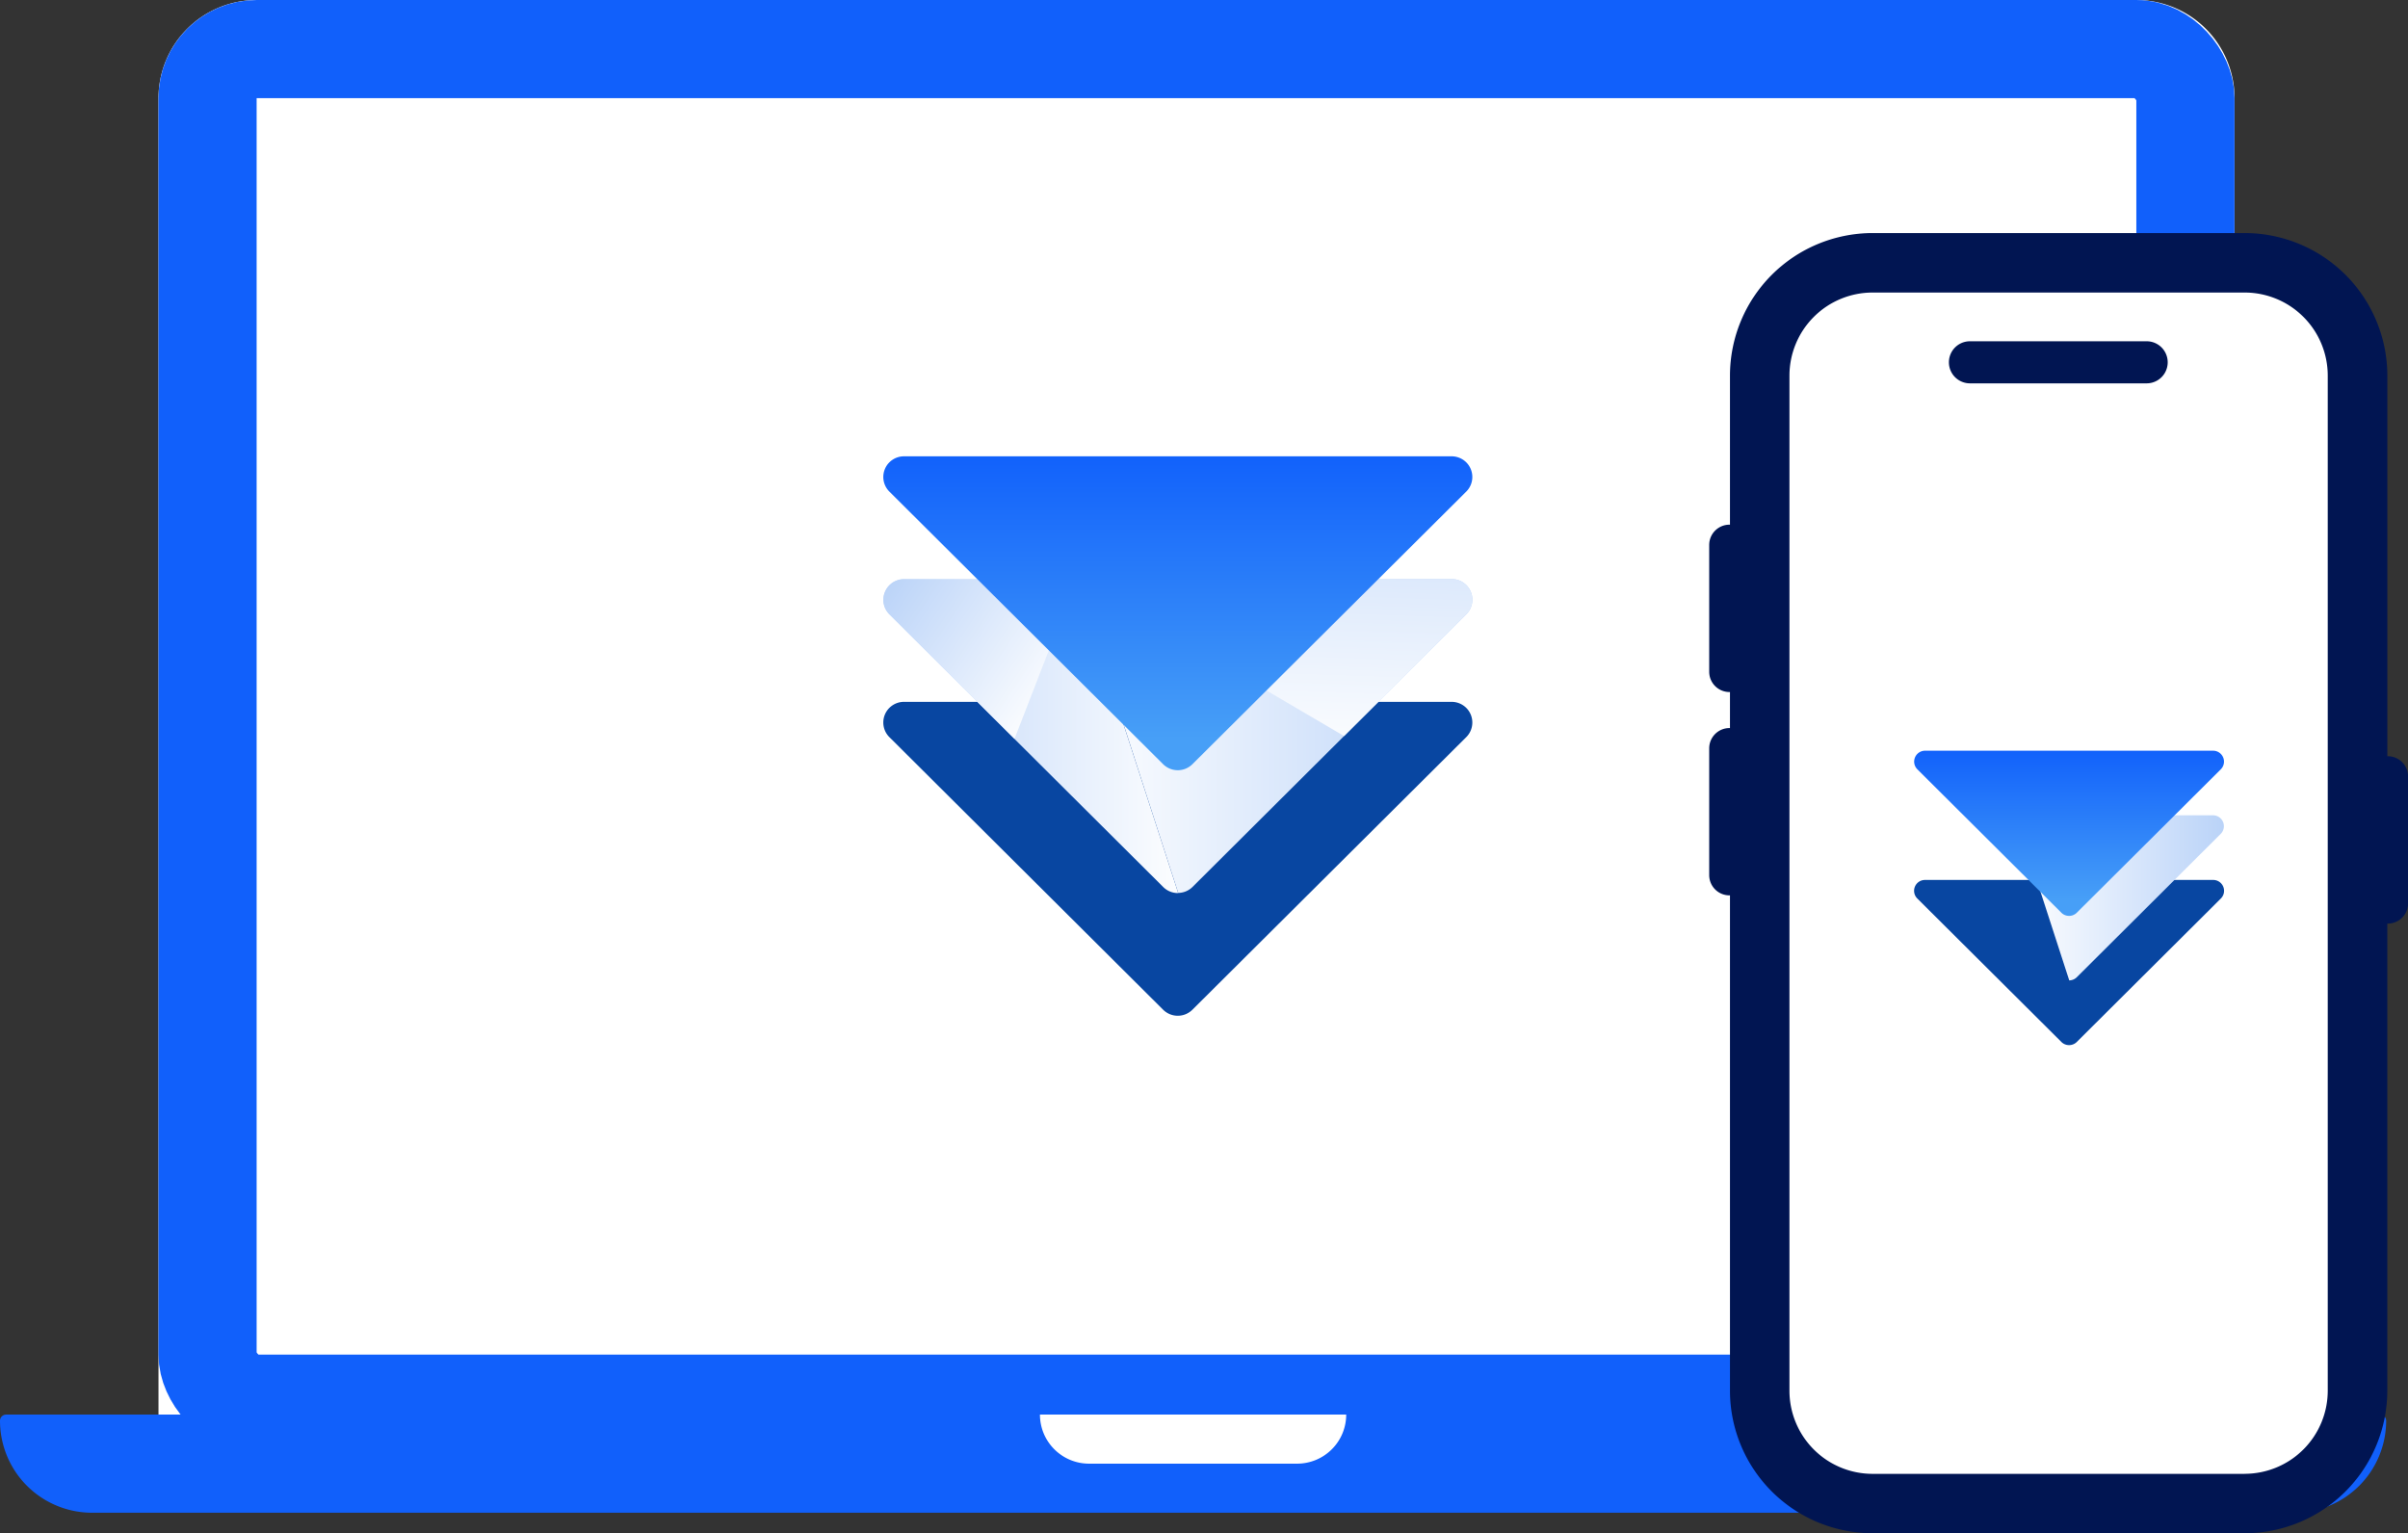 <svg xmlns="http://www.w3.org/2000/svg" xmlns:xlink="http://www.w3.org/1999/xlink" width="49.063" height="31.25" viewBox="0 0 49.063 31.25">
  <rect x="0" y="0" width="49.063" height="31.25" fill="#333333" stroke="none"/>
  <defs>
    <linearGradient id="linear-gradient" y1="0.5" x2="1" y2="0.5" gradientUnits="objectBoundingBox">
      <stop offset="0" stop-color="#fff"/>
      <stop offset="1" stop-color="#bad3f8"/>
    </linearGradient>
    <linearGradient id="linear-gradient-2" x1="0.404" y1="1.181" x2="0.616" y2="-1.274" xlink:href="#linear-gradient"/>
    <linearGradient id="linear-gradient-3" x1="1.047" y1="0.5" x2="-0.059" y2="0.5" xlink:href="#linear-gradient"/>
    <linearGradient id="linear-gradient-4" x1="1.011" y1="0.596" x2="0.002" y2="0.032" xlink:href="#linear-gradient"/>
    <linearGradient id="linear-gradient-5" x1="0.5" y1="0.9" x2="0.5" y2="-0.01" gradientUnits="objectBoundingBox">
      <stop offset="0" stop-color="#479ff7"/>
      <stop offset="1" stop-color="#1161fb"/>
    </linearGradient>
  </defs>
  <g id="Group_58271" data-name="Group 58271" transform="translate(-531 -208.176)">
    <g id="Group_57921" data-name="Group 57921" transform="translate(-838.773 -270.256)">
      <g id="Rectangle_327" data-name="Rectangle 327" transform="translate(1373.002 478.432)" fill="#fff" stroke="#1160fb" stroke-width="2">
        <path d="M2,0H40.3a2,2,0,0,1,2,2V29.608a0,0,0,0,1,0,0H0a0,0,0,0,1,0,0V2A2,2,0,0,1,2,0Z" stroke="none"/>
        <rect x="1" y="1" width="40.299" height="27.608" rx="1" fill="none"/>
      </g>
      <path id="Rectangle_12712" data-name="Rectangle 12712" d="M.125,0H48.493a.125.125,0,0,1,.125.125v0A1.875,1.875,0,0,1,46.743,2H1.875A1.875,1.875,0,0,1,0,.125v0A.125.125,0,0,1,.125,0Z" transform="translate(1369.773 507.262)" fill="#1160fb"/>
      <path id="Rectangle_12713" data-name="Rectangle 12713" d="M0,0H6.24a0,0,0,0,1,0,0V0a1,1,0,0,1-1,1H1A1,1,0,0,1,0,0V0A0,0,0,0,1,0,0Z" transform="translate(1390.962 507.262)" fill="#fff"/>
      <g id="Group_57919" data-name="Group 57919" transform="translate(1302.773 449.732)">
        <path id="Path_79937" data-name="Path 79937" d="M65.578,268.823,60,274.377a.424.424,0,0,1-.6,0l-5.576-5.554a.421.421,0,0,1,.3-.719H65.279A.421.421,0,0,1,65.578,268.823Z" transform="translate(31.297 -225.1)" fill="#0846a1"/>
        <g id="Group_47954" data-name="Group 47954" transform="translate(85 40.502)">
          <path id="Path_79938" data-name="Path 79938" d="M77.465,258.72l-5.576,5.554a.422.422,0,0,1-.293.123L69.523,258h7.643A.421.421,0,0,1,77.465,258.72Z" transform="translate(-65.59 -258.001)" fill="url(#linear-gradient)"/>
          <path id="Path_79939" data-name="Path 79939" d="M77.465,258.72,74.976,261.2,69.523,258h7.643A.421.421,0,0,1,77.465,258.72Z" transform="translate(-65.59 -258.001)" fill="url(#linear-gradient-2)"/>
          <path id="Path_79940" data-name="Path 79940" d="M59.709,264.4a.422.422,0,0,1-.305-.123l-5.577-5.554a.434.434,0,0,1-.075-.1.4.4,0,0,1-.046-.141.422.422,0,0,1,.42-.478h3.51Z" transform="translate(-53.703 -258.001)" fill="url(#linear-gradient-3)"/>
          <path id="Path_79941" data-name="Path 79941" d="M56.374,261.256l-2.547-2.536a.434.434,0,0,1-.075-.1.4.4,0,0,1-.046-.141.422.422,0,0,1,.42-.478h3.51Z" transform="translate(-53.703 -258.001)" fill="url(#linear-gradient-4)"/>
        </g>
        <path id="Path_79942" data-name="Path 79942" d="M65.578,248.618,60,254.172a.424.424,0,0,1-.6,0l-5.576-5.554a.421.421,0,0,1,.3-.719H65.279A.421.421,0,0,1,65.578,248.618Z" transform="translate(31.297 -209.899)" fill="url(#linear-gradient-5)"/>
      </g>
    </g>
    <g id="Group_58268" data-name="Group 58268" transform="translate(20202.984 19340.078)">
      <g id="Group_58269" data-name="Group 58269">
        <rect id="Rectangle_24677" data-name="Rectangle 24677" width="12" height="26" rx="3" transform="translate(-19635.984 -19126.902)" fill="#fff"/>
        <path id="Path_118949" data-name="Path 118949" d="M326.649,133.25h-3.6a.429.429,0,1,0,0,.858h3.6a.429.429,0,1,0,0-.858Z" transform="translate(-19954.895 -19258.197)" fill="#011552"/>
        <path id="Path_118950" data-name="Path 118950" d="M279.2,130.989h-.261v-8.007a2.658,2.658,0,0,0-2.655-2.655H268.7a2.658,2.658,0,0,0-2.655,2.655v3.288h-.26a.163.163,0,0,0-.163.163v2.585a.163.163,0,0,0,.163.163h.26v1.234h-.26a.163.163,0,0,0-.163.163v2.584a.163.163,0,0,0,.163.163h.26v10.345a2.658,2.658,0,0,0,2.655,2.655h7.583a2.658,2.658,0,0,0,2.655-2.655V133.9h.261a.163.163,0,0,0,.163-.163v-2.585a.164.164,0,0,0-.164-.163Zm-2.915,14.626H268.7a1.945,1.945,0,0,1-1.943-1.943v-20.69a1.945,1.945,0,0,1,1.943-1.943h7.583a1.944,1.944,0,0,1,1.942,1.943v20.69A1.945,1.945,0,0,1,276.281,145.614Z" transform="translate(-19902.531 -19247.229)" fill="#011552" stroke="#011552" stroke-width="0.5"/>
        <g id="Group_58270" data-name="Group 58270" transform="translate(-19717.984 -19154.602)">
          <path id="Path_79937-2" data-name="Path 79937" d="M59.953,268.482l-2.935,2.923a.223.223,0,0,1-.315,0l-2.935-2.923a.221.221,0,0,1,.157-.378H59.8A.221.221,0,0,1,59.953,268.482Z" transform="translate(31.297 -227.47)" fill="#0846a1"/>
          <g id="Group_47954-2" data-name="Group 47954" transform="translate(85 39.317)">
            <path id="Path_79938-2" data-name="Path 79938" d="M73.7,258.379,70.768,261.3a.222.222,0,0,1-.154.065L69.523,258h4.023A.222.222,0,0,1,73.7,258.379Z" transform="translate(-67.453 -258.001)" fill="url(#linear-gradient)"/>
            <path id="Path_79939-2" data-name="Path 79939" d="M73.7,258.379l-1.31,1.3L69.523,258h4.023A.222.222,0,0,1,73.7,258.379Z" transform="translate(-67.453 -258.001)" fill="url(#linear-gradient-2)"/>
            <path id="Path_79940-2" data-name="Path 79940" d="M56.864,261.368a.222.222,0,0,1-.161-.065l-2.935-2.923a.229.229,0,0,1-.04-.053.212.212,0,0,1-.024-.074.222.222,0,0,1,.221-.252h1.847Z" transform="translate(-53.703 -258.001)" fill="url(#linear-gradient-3)"/>
            <path id="Path_79941-2" data-name="Path 79941" d="M55.109,259.714l-1.34-1.335a.229.229,0,0,1-.04-.053.212.212,0,0,1-.024-.074.222.222,0,0,1,.221-.252h1.847Z" transform="translate(-53.703 -258.001)" fill="url(#linear-gradient-4)"/>
          </g>
          <path id="Path_79942-2" data-name="Path 79942" d="M59.953,248.277,57.018,251.2a.223.223,0,0,1-.315,0l-2.935-2.923a.222.222,0,0,1,.157-.378H59.8A.222.222,0,0,1,59.953,248.277Z" transform="translate(31.297 -209.899)" fill="url(#linear-gradient-5)"/>
        </g>
      </g>
    </g>
  </g>
</svg>

